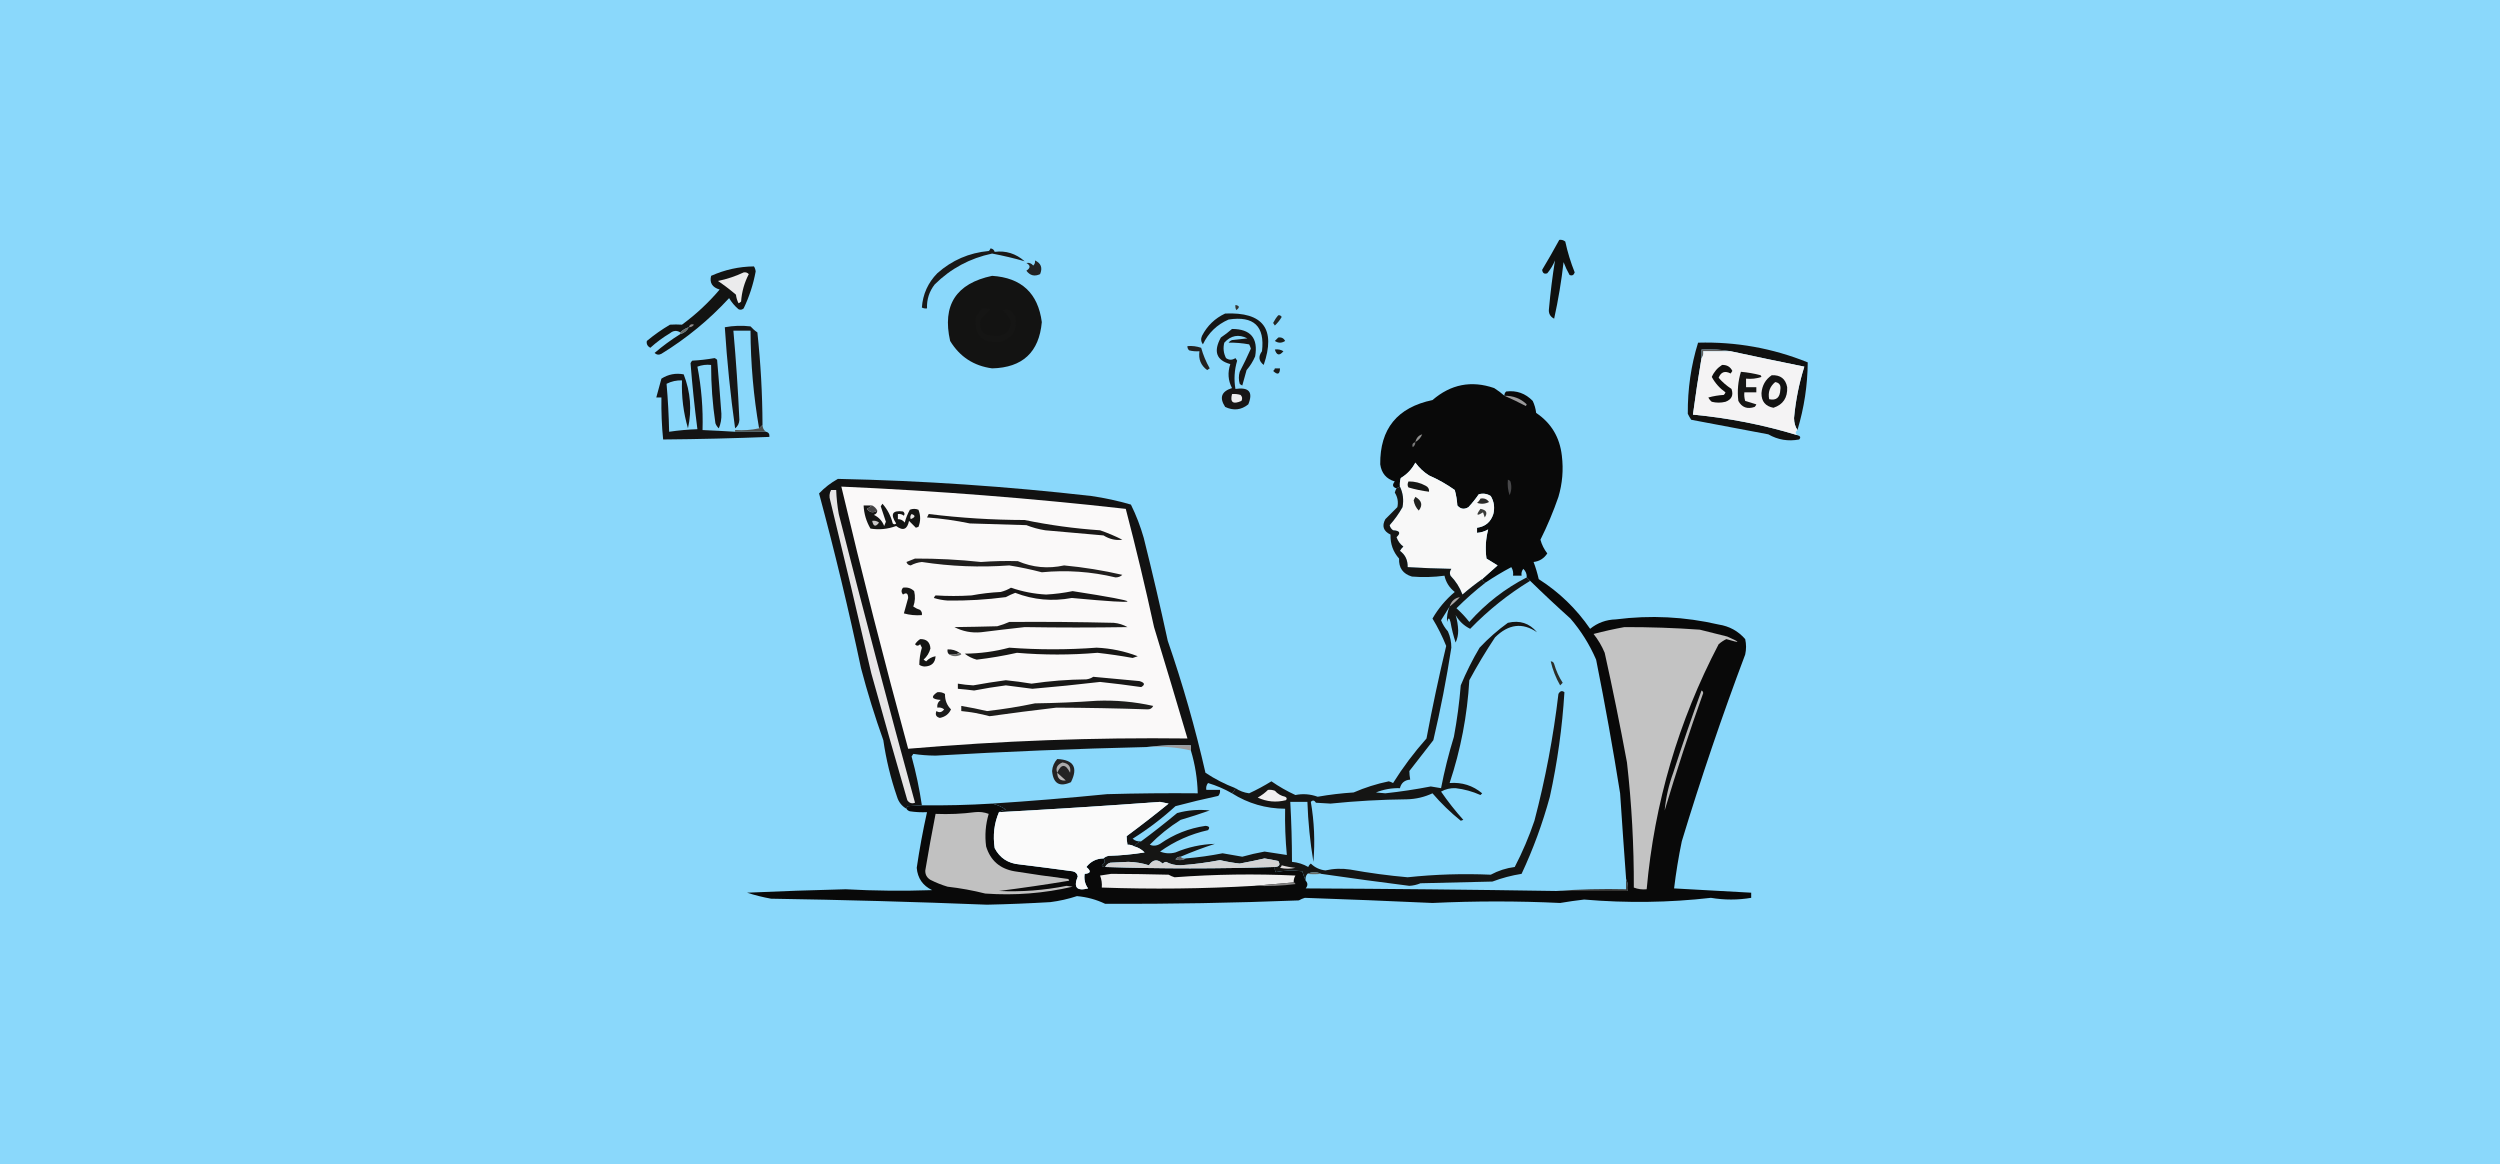 <svg xmlns:xlink="http://www.w3.org/1999/xlink" xmlns="http://www.w3.org/2000/svg" width="597" height="278" viewBox="0 0 597 278" fill="none">
<g clip-path="url(#clip0_6694_348)">
<path d="M0 0H597V278H0V0Z" fill="#8AD8FB"/>
<path fill-rule="evenodd" clip-rule="evenodd" d="M372.357 57.278C372.898 57.208 373.375 57.345 373.789 57.687C374.332 60.201 375.082 62.656 376.04 65.052C375.821 65.707 375.411 65.912 374.812 65.666C374.257 64.685 373.78 63.662 373.38 62.597C372.861 67.162 372.111 71.663 371.129 76.1C370.14 75.597 369.731 74.779 369.902 73.645C370.251 69.774 370.728 65.955 371.334 62.188C370.874 63.313 370.261 64.336 369.493 65.257C368.782 65.507 368.373 65.235 368.265 64.439C369.688 62.069 371.052 59.682 372.357 57.278Z" fill="#0F100F"/>
<path fill-rule="evenodd" clip-rule="evenodd" d="M236.509 59.324C237.021 59.355 237.362 59.628 237.532 60.142C240.203 59.804 242.59 60.554 244.693 62.393C242.164 61.666 239.572 61.053 236.918 60.551C231.617 61.667 227.048 64.122 223.211 67.916C221.9 69.597 221.287 71.507 221.37 73.645C220.939 73.706 220.53 73.638 220.142 73.44C220.369 70.259 221.597 67.531 223.825 65.257C227.33 62.14 231.422 60.367 236.1 59.938C236.328 59.781 236.464 59.576 236.509 59.324Z" fill="#191918"/>
<path fill-rule="evenodd" clip-rule="evenodd" d="M247.148 62.188C248.598 62.855 249.008 63.945 248.375 65.461C247.055 66.086 245.964 65.813 245.102 64.643C246.114 63.989 246.114 63.375 245.102 62.802C245.735 62.666 246.28 62.87 246.739 63.416C247.101 63.078 247.238 62.669 247.148 62.188Z" fill="#222222"/>
<path fill-rule="evenodd" clip-rule="evenodd" d="M236.919 65.871C243.921 66.327 247.876 70.01 248.785 76.918C248.137 84.112 244.182 87.795 236.919 87.966C232.528 87.375 229.186 85.192 226.894 81.419C224.962 72.878 228.303 67.695 236.919 65.871Z" fill="#131312"/>
<path fill-rule="evenodd" clip-rule="evenodd" d="M162.448 79.783C163.37 79.527 164.052 78.982 164.494 78.146C163.702 78.396 163.02 78.805 162.448 79.374C161.611 78.851 160.793 78.918 159.993 79.578C158.309 80.58 156.74 81.739 155.287 83.056C154.6 82.661 154.328 82.115 154.469 81.419C156.202 79.973 158.044 78.677 159.993 77.532C160.957 77.469 161.911 77.469 162.857 77.532C166.187 75.089 169.188 72.293 171.859 69.144C170.082 68.618 169.4 67.527 169.813 65.871C173.086 64.404 176.496 63.654 180.042 63.62C180.28 63.986 180.417 64.395 180.452 64.848C179.88 67.919 178.925 70.852 177.587 73.645C177.198 73.983 176.789 74.051 176.36 73.85C175.456 73.083 174.706 72.197 174.109 71.19C169.337 76.371 163.95 80.804 157.947 84.488C157.356 84.808 156.81 84.74 156.31 84.284C158.239 82.628 160.285 81.128 162.448 79.783Z" fill="#131312"/>
<path fill-rule="evenodd" clip-rule="evenodd" d="M177.587 65.052C178.068 64.962 178.477 65.099 178.815 65.461C177.751 67.496 177.137 69.679 176.974 72.008C176.804 72.195 176.6 72.332 176.36 72.417C176.033 71.772 175.829 71.09 175.746 70.371C174.362 69.189 172.93 68.098 171.45 67.098C173.617 66.648 175.663 65.966 177.587 65.052Z" fill="#EBEBEC"/>
<path fill-rule="evenodd" clip-rule="evenodd" d="M295.022 72.827C296.034 73.01 296.102 73.419 295.227 74.054C295.029 73.666 294.961 73.257 295.022 72.827Z" fill="#353532"/>
<path fill-rule="evenodd" clip-rule="evenodd" d="M234.463 73.645C235.159 73.58 235.841 73.648 236.509 73.85C235.759 74.6 235.009 75.35 234.259 76.1C233.607 78.759 234.63 80.123 237.328 80.192C239.688 80.437 241.052 79.414 241.419 77.123C241.097 75.865 240.415 74.842 239.374 74.054C240.818 73.652 241.841 74.198 242.442 75.691C243.048 78.644 241.889 80.623 238.964 81.624C234.511 82.081 232.533 80.103 233.031 75.691C233.512 74.997 233.99 74.315 234.463 73.645Z" fill="#151514"/>
<path fill-rule="evenodd" clip-rule="evenodd" d="M305.251 75.282C305.61 75.228 305.883 75.365 306.07 75.691C305.618 76.464 305.073 77.146 304.433 77.737C304.297 77.532 304.16 77.328 304.024 77.123C304.357 76.451 304.767 75.837 305.251 75.282Z" fill="#232724"/>
<path fill-rule="evenodd" clip-rule="evenodd" d="M292.567 74.872C301.648 74.473 304.717 78.565 301.773 87.148C300.572 86.222 300.435 85.13 301.364 83.874C302.077 77.905 299.417 75.381 293.385 76.305C290.601 77.52 288.555 79.498 287.247 82.238C286.785 81.594 286.716 80.911 287.043 80.192C288.302 77.773 290.143 76 292.567 74.872Z" fill="#161615"/>
<path fill-rule="evenodd" clip-rule="evenodd" d="M164.494 78.146C164.699 77.498 165.108 77.293 165.721 77.532C165.417 77.957 165.008 78.162 164.494 78.146Z" fill="#8E8A8B"/>
<path fill-rule="evenodd" clip-rule="evenodd" d="M182.088 101.469C181.815 101.742 181.543 102.015 181.27 102.288C179.946 94.629 179.264 86.855 179.224 78.964C177.86 78.964 176.496 78.964 175.132 78.964C175.767 86.056 176.244 93.148 176.564 100.242C176.524 101.123 176.183 101.804 175.542 102.288C174.426 94.298 173.608 86.251 173.086 78.146C175.121 77.769 177.167 77.701 179.224 77.942C179.709 78.495 180.255 78.973 180.861 79.374C181.65 86.718 182.059 94.084 182.088 101.469Z" fill="#171717"/>
<path fill-rule="evenodd" clip-rule="evenodd" d="M164.494 78.146C164.052 78.982 163.37 79.527 162.448 79.783C162.448 79.647 162.448 79.51 162.448 79.374C163.02 78.805 163.702 78.396 164.494 78.146Z" fill="#6A6966"/>
<path fill-rule="evenodd" clip-rule="evenodd" d="M305.251 80.601C306.007 80.487 306.553 80.76 306.888 81.42C306.07 81.965 305.251 81.965 304.433 81.42C304.737 81.141 305.01 80.868 305.251 80.601Z" fill="#1A1D1A"/>
<path fill-rule="evenodd" clip-rule="evenodd" d="M429.233 102.697C428.699 101.92 428.427 100.965 428.415 99.832C428.794 95.648 429.612 91.556 430.87 87.557C424.987 86.367 419.122 85.139 413.275 83.874C411.035 83.47 408.716 83.333 406.319 83.465C406.319 84.147 406.319 84.829 406.319 85.511C405.557 89.998 404.875 94.499 404.273 99.014C412.777 99.805 421.097 101.442 429.233 103.924C429.942 104.132 430.079 104.473 429.642 104.947C427.015 105.441 424.559 105.032 422.277 103.72C416.118 102.578 409.98 101.418 403.864 100.242C403.552 99.78 403.279 99.302 403.046 98.809C403.001 92.896 403.82 87.236 405.501 81.829C414.573 81.584 423.302 83.152 431.688 86.534C431.647 92.001 430.829 97.388 429.233 102.697Z" fill="#111110"/>
<path fill-rule="evenodd" clip-rule="evenodd" d="M413.275 83.875C411.093 83.875 408.91 83.875 406.728 83.875C406.838 84.529 406.701 85.075 406.319 85.511C406.319 84.829 406.319 84.148 406.319 83.466C408.716 83.334 411.035 83.47 413.275 83.875Z" fill="#61605F"/>
<path fill-rule="evenodd" clip-rule="evenodd" d="M304.433 83.465C305.165 83.349 305.847 83.485 306.479 83.874C305.539 85.016 304.857 84.879 304.433 83.465Z" fill="#181A18"/>
<path fill-rule="evenodd" clip-rule="evenodd" d="M413.275 83.874C419.122 85.139 424.986 86.367 430.87 87.557C429.612 91.556 428.793 95.648 428.415 99.832C428.426 100.966 428.699 101.921 429.233 102.697C428.687 103.106 428.687 103.515 429.233 103.924C421.097 101.442 412.777 99.805 404.273 99.014C404.874 94.499 405.557 89.998 406.319 85.511C406.701 85.074 406.838 84.529 406.728 83.874C408.91 83.874 411.093 83.874 413.275 83.874Z" fill="#F4F3F4"/>
<path fill-rule="evenodd" clip-rule="evenodd" d="M283.565 82.647C284.69 82.555 285.781 82.691 286.838 83.056C287.319 84.784 288.001 86.421 288.884 87.966C288.68 88.103 288.475 88.239 288.271 88.376C286.761 87.263 286.147 85.762 286.429 83.875C285.6 83.941 284.781 83.873 283.974 83.67C283.666 83.396 283.53 83.055 283.565 82.647Z" fill="#222120"/>
<path fill-rule="evenodd" clip-rule="evenodd" d="M411.229 87.148C412.38 87.108 413.199 87.585 413.684 88.58C413.548 88.784 413.411 88.989 413.275 89.194C411.921 88.474 410.965 88.815 410.411 90.217C411.287 91.227 412.31 92.113 413.479 92.876C414 94.376 413.522 95.399 412.047 95.945C410.956 96.218 409.865 96.218 408.774 95.945C408.423 95.663 408.151 95.322 407.956 94.922C409.161 94.586 410.389 94.382 411.638 94.308C411.825 94.139 411.962 93.934 412.047 93.695C410.664 92.72 409.572 91.493 408.774 90.012C409.307 88.798 410.125 87.844 411.229 87.148Z" fill="#0F0F0E"/>
<path fill-rule="evenodd" clip-rule="evenodd" d="M304.433 87.966C304.842 87.966 305.251 87.966 305.661 87.966C305.634 89.398 305.088 89.602 304.024 88.58C304.251 88.423 304.388 88.219 304.433 87.966Z" fill="#191B19"/>
<path fill-rule="evenodd" clip-rule="evenodd" d="M415.73 88.785C417.335 88.926 418.903 89.199 420.436 89.603C420.504 89.739 420.572 89.876 420.64 90.012C419.442 90.415 418.215 90.551 416.958 90.421C416.958 91.103 416.958 91.785 416.958 92.467C417.776 92.467 418.594 92.467 419.413 92.467C419.413 92.876 419.413 93.286 419.413 93.695C418.458 93.695 417.503 93.695 416.549 93.695C416.483 94.39 416.551 95.072 416.753 95.741C417.632 95.992 418.518 96.264 419.413 96.559C419.327 96.799 419.191 97.004 419.004 97.173C417.252 97.769 415.956 97.292 415.116 95.741C414.835 93.375 415.039 91.056 415.73 88.785Z" fill="#161615"/>
<path fill-rule="evenodd" clip-rule="evenodd" d="M359.263 94.513C359.228 94.106 359.365 93.765 359.672 93.49C362.154 93.181 364.269 93.931 366.015 95.741C366.442 96.647 366.714 97.602 366.833 98.605C370.431 101.018 372.477 104.429 372.971 108.835C373.376 112.17 373.103 115.443 372.152 118.655C370.934 122.18 369.502 125.59 367.856 128.884C368.175 130.068 368.721 131.159 369.493 132.158C368.708 133.355 367.617 134.038 366.219 134.204C366.714 135.511 367.123 136.874 367.447 138.296C372.339 141.414 376.431 145.37 379.722 150.162C381.491 148.728 383.537 147.978 385.86 147.911C394.122 146.854 402.306 147.263 410.411 149.139C412.964 149.532 415.078 150.692 416.753 152.617C417.026 153.844 417.026 155.072 416.753 156.299C411.217 170.997 406.171 185.864 401.613 200.9C400.837 204.64 400.224 208.391 399.772 212.152C405.911 212.494 412.049 212.835 418.185 213.175C418.185 213.585 418.185 213.994 418.185 214.403C414.986 214.941 411.781 214.941 408.569 214.403C398.547 215.548 388.454 215.684 378.29 214.812C376.354 215.037 374.445 215.31 372.562 215.63C362.486 215.147 352.325 215.147 342.078 215.63C331.912 215.163 321.75 214.754 311.594 214.403C311.093 214.551 310.615 214.756 310.162 215.017C294.753 215.618 279.341 215.891 263.924 215.835C261.81 214.817 259.56 214.204 257.173 213.994C255.118 214.671 253.004 215.149 250.831 215.426C245.788 215.726 240.741 215.93 235.691 216.04C218.512 215.358 201.326 214.881 184.134 214.608C182.19 214.258 180.28 213.781 178.406 213.175C186.245 212.819 194.088 212.546 201.934 212.357C208.819 212.735 215.707 212.803 222.597 212.562C220.357 211.492 219.129 209.719 218.915 207.242C219.573 202.772 220.391 198.339 221.37 193.944C219.999 194.011 218.635 193.943 217.278 193.739C216.903 193.626 216.631 193.421 216.459 193.126C216.505 192.873 216.641 192.669 216.869 192.512C218.039 192.43 219.131 192.362 220.142 192.307C225.741 192.377 231.334 192.241 236.918 191.898C238.067 192.149 239.159 192.627 240.192 193.33C239.554 193.416 239.009 193.621 238.555 193.944C237.405 196.624 237.064 199.489 237.532 202.537C238.758 204.894 240.736 206.19 243.465 206.424C247.697 206.939 251.926 207.485 256.15 208.061C256.837 208.203 257.247 208.612 257.377 209.288C256.303 211.895 257.121 212.85 259.833 212.152C259.09 211.137 258.818 209.978 259.014 208.674C260.479 208.566 260.615 208.02 259.423 207.038C260.451 205.706 261.815 205.024 263.515 204.992C264.011 205.586 263.875 206.132 263.106 206.629C263.293 206.955 263.566 207.091 263.924 207.038C277.421 207.477 290.924 207.477 304.433 207.038C304.372 207.468 304.44 207.877 304.638 208.265C306.605 207.857 308.72 207.789 310.98 208.061C311.229 208.858 311.502 209.608 311.798 210.311C312.331 210.877 312.331 211.491 311.798 212.152C331.715 212.247 351.628 212.452 371.539 212.766C377.267 212.766 382.996 212.766 388.724 212.766C388.848 211.719 388.711 210.764 388.315 209.902C387.812 203.096 387.335 196.277 386.883 189.443C385.183 178.765 383.274 168.126 381.154 157.527C379.607 153.936 377.561 150.662 375.017 147.707C371.73 144.761 368.525 141.76 365.401 138.705C365.128 138.432 364.855 138.159 364.583 137.886C364.63 137.075 364.357 136.393 363.764 135.84C363.384 136.327 363.248 136.872 363.355 137.477C362.673 137.477 361.991 137.477 361.309 137.477C361.426 136.746 361.289 136.063 360.9 135.431C358.775 136.561 356.729 137.788 354.762 139.114C354.353 138.978 354.08 138.705 353.944 138.296C355.163 137.214 356.391 136.122 357.626 135.022C356.742 134.499 355.856 133.954 354.967 133.385C354.648 130.99 354.785 128.672 355.376 126.429C354.555 126.908 353.668 127.18 352.716 127.248C352.716 126.838 352.716 126.429 352.716 126.02C354.693 125.75 355.989 124.658 356.604 122.747C356.984 121.215 356.779 119.783 355.99 118.45C355.092 117.888 354.137 117.752 353.125 118.041C352.385 119.123 351.567 120.146 350.67 121.11C349.66 121.727 348.774 121.59 348.011 120.701C347.937 119.452 347.733 118.224 347.397 117.018C345.484 115.652 343.438 114.492 341.259 113.54C339.972 112.731 338.881 111.708 337.986 110.471C337.178 112.029 336.019 113.257 334.508 114.154C334.306 114.823 334.238 115.505 334.303 116.2C334.03 116.336 333.758 116.473 333.485 116.609C332.538 116.331 332.402 115.786 333.076 114.972C331.066 114.38 329.907 113.016 329.598 110.88C329.518 102.403 333.678 97.288 342.078 95.536C346.46 91.754 351.371 90.799 356.808 92.672C357.709 93.24 358.527 93.854 359.263 94.513Z" fill="#090909"/>
<path fill-rule="evenodd" clip-rule="evenodd" d="M423.095 89.603C425.184 89.514 426.411 90.468 426.778 92.467C426.893 94.977 425.802 96.613 423.505 97.377C421.581 97.022 420.626 95.862 420.64 93.899C420.784 92.038 421.603 90.606 423.095 89.603Z" fill="#131313"/>
<path fill-rule="evenodd" clip-rule="evenodd" d="M423.914 91.24C424.916 91.393 425.325 92.007 425.141 93.081C425.058 94.947 424.171 95.697 422.481 95.332C422.147 93.682 422.624 92.318 423.914 91.24Z" fill="#F2F2F2"/>
<path fill-rule="evenodd" clip-rule="evenodd" d="M294.204 78.555C298.645 78.562 300.486 80.745 299.728 85.102C299.22 86.294 298.539 87.385 297.682 88.376C297.341 89.603 297 90.831 296.659 92.058C296.419 91.973 296.214 91.836 296.045 91.649C295.772 90.694 295.772 89.739 296.045 88.785C296.994 86.956 297.881 85.114 298.705 83.261C298.609 82.903 298.472 82.562 298.296 82.238C296.627 81.932 294.991 81.796 293.385 81.829C293.6 81.546 293.873 81.341 294.204 81.215C295.431 81.079 296.659 80.942 297.886 80.806C295.776 79.751 293.935 80.093 292.362 81.829C292.039 83.111 292.175 84.338 292.772 85.511C293.507 86.03 294.257 86.03 295.022 85.511C295.158 85.716 295.295 85.92 295.431 86.125C294.768 88.368 294.631 90.619 295.022 92.876C298.276 92.402 299.299 93.629 298.091 96.559C296.398 97.921 294.557 98.126 292.567 97.173C291.128 94.963 291.673 93.463 294.204 92.672C293.259 90.867 293.123 88.957 293.795 86.943C290.462 86.04 289.711 83.926 291.544 80.601C292.496 79.96 293.382 79.279 294.204 78.555Z" fill="#171616"/>
<path fill-rule="evenodd" clip-rule="evenodd" d="M294.204 94.104C294.899 94.039 295.581 94.107 296.25 94.309C296.666 94.738 296.734 95.216 296.454 95.741C294.443 96.632 293.693 96.087 294.204 94.104Z" fill="#EEEEF0"/>
<path fill-rule="evenodd" clip-rule="evenodd" d="M359.263 94.513C361.353 94.481 363.126 95.163 364.583 96.559C364.514 96.695 364.446 96.832 364.378 96.968C362.644 96.054 360.939 95.236 359.263 94.513Z" fill="#9A999A"/>
<path fill-rule="evenodd" clip-rule="evenodd" d="M175.542 103.106C177.997 103.106 180.452 103.106 182.907 103.106C183.54 103.237 183.813 103.646 183.725 104.333C175.262 104.669 166.806 104.874 158.356 104.947C158.031 101.693 157.895 98.351 157.947 94.922C157.538 94.922 157.128 94.922 156.719 94.922C157.093 93.499 157.502 91.999 157.947 90.421C159.591 89.378 161.364 89.037 163.266 89.398C164.902 93.626 165.243 97.923 164.289 102.288C163.2 98.559 162.723 94.74 162.857 90.831C161.559 90.79 160.331 91.063 159.174 91.649C159.505 95.449 159.709 99.267 159.788 103.106C162.005 102.775 164.255 102.57 166.54 102.492C165.855 97.194 165.31 91.943 164.903 86.739C164.988 86.499 165.125 86.294 165.312 86.125C167.107 86.032 168.88 85.828 170.631 85.511C170.871 85.597 171.076 85.733 171.245 85.92C171.62 90.214 171.961 94.511 172.268 98.81C172.316 100.048 172.112 101.208 171.654 102.288C171.28 101.949 171.007 101.54 170.836 101.06C170.149 96.447 169.808 91.809 169.813 87.148C168.689 87.02 167.598 87.156 166.54 87.557C167.506 92.549 167.915 97.596 167.767 102.697C170.36 102.806 172.952 102.942 175.542 103.106Z" fill="#151414"/>
<path fill-rule="evenodd" clip-rule="evenodd" d="M182.088 101.469C182.099 102.164 182.372 102.71 182.907 103.106C180.452 103.106 177.997 103.106 175.542 103.106C175.542 102.97 175.542 102.833 175.542 102.697C177.531 102.827 179.441 102.691 181.27 102.288C181.543 102.015 181.815 101.742 182.088 101.469Z" fill="#4D4F4C"/>
<path fill-rule="evenodd" clip-rule="evenodd" d="M337.986 105.561C338.225 104.562 338.77 103.948 339.623 103.72C339.284 104.535 338.738 105.149 337.986 105.561Z" fill="#919190"/>
<path fill-rule="evenodd" clip-rule="evenodd" d="M337.986 105.561C338.002 106.075 337.797 106.484 337.372 106.789C337.133 106.176 337.337 105.766 337.986 105.561Z" fill="#797979"/>
<path fill-rule="evenodd" clip-rule="evenodd" d="M353.944 138.295C352.324 139.435 350.756 140.663 349.238 141.978C348.595 140.284 347.64 138.783 346.374 137.477C346.131 136.905 346.199 136.359 346.579 135.84C343.083 135.775 339.605 135.639 336.145 135.431C336.193 133.769 335.579 132.473 334.303 131.544C334.517 131.155 334.79 130.814 335.122 130.521C334.346 129.948 333.8 129.198 333.485 128.271C334.564 127.272 334.291 126.726 332.667 126.634C332.227 126.331 331.954 125.922 331.848 125.406C333.024 124.092 334.047 122.66 334.917 121.11C335.248 119.393 335.043 117.757 334.303 116.2C334.238 115.505 334.306 114.822 334.508 114.154C336.019 113.257 337.178 112.029 337.986 110.471C338.881 111.708 339.972 112.731 341.259 113.54C343.438 114.492 345.484 115.651 347.397 117.018C347.733 118.224 347.937 119.451 348.011 120.701C348.774 121.59 349.66 121.726 350.67 121.11C351.567 120.146 352.385 119.123 353.125 118.041C354.137 117.752 355.092 117.888 355.99 118.45C356.779 119.782 356.984 121.215 356.604 122.747C355.989 124.658 354.693 125.75 352.716 126.02C352.716 126.429 352.716 126.838 352.716 127.248C353.668 127.18 354.555 126.908 355.376 126.429C354.785 128.672 354.648 130.99 354.967 133.385C355.856 133.954 356.742 134.499 357.626 135.022C356.391 136.122 355.163 137.214 353.944 138.295Z" fill="#F8F8F8"/>
<path fill-rule="evenodd" clip-rule="evenodd" d="M336.349 114.972C337.801 114.947 339.165 115.288 340.441 115.995C341.044 116.285 341.316 116.763 341.259 117.427C339.601 117.217 337.964 116.876 336.349 116.404C336.074 116.001 336.074 115.523 336.349 114.972Z" fill="#161715"/>
<path fill-rule="evenodd" clip-rule="evenodd" d="M360.082 114.563C360.334 114.608 360.539 114.745 360.695 114.972C361.03 116.088 360.962 117.179 360.491 118.246C360.088 117.048 359.952 115.82 360.082 114.563Z" fill="#48484A"/>
<path fill-rule="evenodd" clip-rule="evenodd" d="M337.986 118.655C339.537 119.54 339.81 120.632 338.804 121.928C338.154 121.268 337.745 120.45 337.577 119.473C337.725 119.194 337.861 118.921 337.986 118.655Z" fill="#212220"/>
<path fill-rule="evenodd" clip-rule="evenodd" d="M353.535 119.064C354.421 118.907 355.103 119.18 355.581 119.882C354.654 120.352 353.699 120.42 352.716 120.087C353.077 119.797 353.349 119.456 353.535 119.064Z" fill="#2A2A29"/>
<path fill-rule="evenodd" clip-rule="evenodd" d="M295.022 188.215C294.845 188.71 294.572 189.12 294.204 189.443C292.41 188.411 290.501 187.593 288.475 186.988C288.095 187.474 287.959 188.02 288.066 188.625C289.157 188.625 290.248 188.625 291.339 188.625C291.409 189.165 291.273 189.643 290.93 190.057C287.507 190.788 284.097 191.607 280.701 192.512C277.523 195.417 274.113 198.009 270.471 200.286C271.046 200.805 271.728 201.01 272.517 200.9C271.814 201.113 271.268 201.523 270.88 202.127C270.386 201.827 269.841 201.691 269.244 201.718C269.115 201.012 269.047 200.33 269.039 199.672C272.439 197.159 275.781 194.567 279.064 191.898C278.382 191.762 277.7 191.625 277.018 191.489C264.21 192.43 251.389 193.248 238.555 193.944C239.009 193.621 239.554 193.416 240.192 193.33C239.159 192.627 238.067 192.149 236.918 191.898C246.067 191.303 255.206 190.553 264.333 189.647C271.561 189.443 278.79 189.375 286.02 189.443C285.933 185.958 285.387 182.549 284.383 179.213C284.383 178.804 284.383 178.395 284.383 177.986C280.762 177.852 277.216 177.989 273.745 178.395C256.956 178.788 240.179 179.47 223.416 180.441C221.622 180.429 219.848 180.293 218.096 180.032C217.96 180.236 217.823 180.441 217.687 180.646C218.744 184.502 219.563 188.389 220.142 192.307C219.131 192.362 218.039 192.43 216.869 192.512C216.641 192.668 216.505 192.873 216.459 193.125C215.342 192.483 214.592 191.528 214.209 190.261C212.691 185.849 211.6 181.348 210.936 176.758C208.914 171.102 207.141 165.374 205.616 159.573C202.653 145.537 199.311 131.625 195.591 117.836C196.916 116.442 198.417 115.283 200.092 114.358C220.338 114.786 240.524 116.15 260.651 118.45C263.84 118.913 266.977 119.595 270.062 120.496C271.32 123.039 272.343 125.698 273.131 128.475C275.169 136.629 277.079 144.813 278.859 153.026C282.431 163.357 285.432 173.859 287.861 184.533C290.099 186.027 292.486 187.254 295.022 188.215Z" fill="#121212"/>
<path fill-rule="evenodd" clip-rule="evenodd" d="M198.456 117.018C198.865 117.018 199.274 117.018 199.683 117.018C199.753 118.94 199.958 120.849 200.297 122.747C206.194 145.988 212.263 168.97 218.505 191.693C217.741 191.984 217.128 191.78 216.664 191.08C213.753 181.044 210.889 170.951 208.071 160.8C204.885 147.012 201.612 133.237 198.251 119.473C197.974 118.615 198.042 117.796 198.456 117.018Z" fill="#E7E6E7"/>
<path fill-rule="evenodd" clip-rule="evenodd" d="M200.911 116.2C223.622 117.206 246.264 118.979 268.834 121.519C271.272 130.863 273.523 140.274 275.586 149.752C278.292 158.62 280.952 167.485 283.565 176.349C261.279 176.078 239.047 176.897 216.869 178.804C211.2 158.047 205.881 137.178 200.911 116.2Z" fill="#FAF9F9"/>
<path fill-rule="evenodd" clip-rule="evenodd" d="M208.276 120.701C207.908 120.97 207.499 121.242 207.048 121.519C207.717 122.435 208.535 122.571 209.503 121.928C209.472 122.44 209.199 122.781 208.685 122.951C209.86 123.512 210.678 124.398 211.14 125.611C211.276 125.27 211.413 124.929 211.549 124.588C211.143 123.365 210.734 122.138 210.322 120.905C210.458 120.701 210.595 120.496 210.731 120.292C211.916 121.637 212.734 123.206 213.186 124.997C213.459 125.27 213.731 125.27 214.004 124.997C212.54 122.767 213.086 121.812 215.641 122.133C216.03 122.427 216.098 122.767 215.846 123.156C215.432 122.813 214.955 122.677 214.414 122.747C214.414 123.156 214.414 123.565 214.414 123.974C215.086 123.966 215.631 124.239 216.05 124.792C216.333 123.71 216.743 122.687 217.278 121.724C217.96 121.451 218.642 121.451 219.324 121.724C219.869 123.087 219.869 124.452 219.324 125.815C219.119 125.884 218.915 125.952 218.71 126.02C218.167 125.488 217.622 124.943 217.073 124.383C216.669 126.443 215.646 126.852 214.004 125.611C211.985 126.358 209.939 126.563 207.867 126.225C206.866 124.519 206.321 122.678 206.23 120.701C206.912 120.701 207.594 120.701 208.276 120.701Z" fill="#141514"/>
<path fill-rule="evenodd" clip-rule="evenodd" d="M208.276 120.701C208.821 120.974 209.23 121.383 209.503 121.928C208.535 122.571 207.717 122.435 207.048 121.519C207.499 121.242 207.908 120.97 208.276 120.701Z" fill="#454546"/>
<path fill-rule="evenodd" clip-rule="evenodd" d="M353.535 121.519C354.969 121.771 355.31 122.453 354.558 123.565C354.421 123.156 354.285 122.747 354.148 122.337C352.611 123.322 352.406 123.049 353.535 121.519Z" fill="#3C3D3B"/>
<path fill-rule="evenodd" clip-rule="evenodd" d="M217.687 122.747C218.683 123.096 218.615 123.505 217.482 123.974C217.29 123.533 217.358 123.124 217.687 122.747Z" fill="#E9E7E8"/>
<path fill-rule="evenodd" clip-rule="evenodd" d="M208.276 124.383C208.881 124.276 209.426 124.412 209.913 124.792C209.109 125.895 208.564 125.758 208.276 124.383Z" fill="#C8C6C7"/>
<path fill-rule="evenodd" clip-rule="evenodd" d="M221.779 122.747C229.37 123.685 237.008 124.162 244.693 124.179C250.629 125.401 256.63 126.22 262.697 126.634C264.534 127.268 266.307 128.018 268.016 128.884C266.47 129.105 264.969 128.764 263.515 127.861C258.878 127.452 254.24 127.043 249.603 126.634C248.058 126.392 246.558 125.982 245.102 125.406C240.601 125.27 236.1 125.133 231.599 124.997C228.223 124.295 224.813 123.817 221.37 123.565C221.518 123.285 221.654 123.013 221.779 122.747Z" fill="#191817"/>
<path fill-rule="evenodd" clip-rule="evenodd" d="M218.505 133.385C223.773 133.366 229.024 133.639 234.259 134.204C237.194 133.986 240.126 133.918 243.056 133.999C246.601 135.523 250.283 135.864 254.104 135.022C258.826 135.468 263.463 136.218 268.016 137.272C267.566 137.691 267.021 137.896 266.379 137.886C260.574 136.495 254.709 136.086 248.785 136.659C246.221 135.991 243.629 135.445 241.01 135.022C234.028 135.535 227.072 135.262 220.142 134.204C219.202 134.299 218.315 134.571 217.482 135.022C216.959 134.976 216.618 134.703 216.459 134.204C217.192 133.929 217.874 133.657 218.505 133.385Z" fill="#201F1E"/>
<path fill-rule="evenodd" clip-rule="evenodd" d="M215.641 140.341C216.682 140.179 217.569 140.452 218.301 141.16C218.604 142.412 218.536 143.64 218.096 144.842C218.602 145.193 219.147 145.465 219.733 145.661C220.095 145.998 220.232 146.407 220.142 146.888C218.666 147.006 217.234 146.87 215.846 146.479C216.15 145.299 216.492 144.072 216.869 142.796C216.853 141.697 216.444 141.424 215.641 141.978C215.18 141.443 215.18 140.897 215.641 140.341Z" fill="#161615"/>
<path fill-rule="evenodd" clip-rule="evenodd" d="M241.419 140.341C244.125 141.278 246.921 141.823 249.808 141.978C251.941 141.861 254.055 141.588 256.15 141.16C273.669 143.89 273.601 144.436 255.945 142.796C251.311 143.664 246.81 143.255 242.442 141.569C241.668 141.854 240.918 142.195 240.192 142.592C235.567 143.204 230.93 143.477 226.28 143.41C225.164 143.336 224.073 143.131 223.006 142.796C223.092 142.557 223.229 142.352 223.416 142.183C226.268 142.369 229.132 142.369 232.008 142.183C234.307 141.752 236.625 141.48 238.964 141.364C239.874 141.133 240.692 140.791 241.419 140.341Z" fill="#171616"/>
<path fill-rule="evenodd" clip-rule="evenodd" d="M241.01 148.525C249.331 148.457 257.651 148.525 265.97 148.73C267.141 148.84 268.232 149.181 269.244 149.753C261.078 149.884 252.894 149.884 244.693 149.753C241.194 150.14 237.716 150.549 234.259 150.98C232.001 151.185 229.887 150.776 227.917 149.753C231.304 149.712 234.714 149.644 238.146 149.548C239.171 149.262 240.125 148.922 241.01 148.525Z" fill="#1C1C1A"/>
<path fill-rule="evenodd" clip-rule="evenodd" d="M387.906 149.752C393.914 149.737 399.916 149.941 405.91 150.366C408.09 150.911 410.272 151.457 412.457 152.003C415.755 153.448 415.687 153.653 412.252 152.617C411.587 152.939 410.973 153.349 410.411 153.844C400.805 172.217 395.077 191.721 393.225 212.357C392.153 212.466 391.131 212.33 390.156 211.948C390.191 201.944 389.645 191.988 388.52 182.077C386.904 173.32 385.132 164.591 383.2 155.89C382.525 154.268 381.639 152.768 380.541 151.389C383.028 150.736 385.483 150.19 387.906 149.752Z" fill="#C3C3C3"/>
<path fill-rule="evenodd" clip-rule="evenodd" d="M334.303 116.2C335.043 117.757 335.248 119.393 334.917 121.11C334.047 122.66 333.024 124.092 331.848 125.406C331.954 125.922 332.227 126.331 332.667 126.634C334.291 126.726 334.564 127.272 333.485 128.271C333.8 129.198 334.346 129.948 335.122 130.521C334.79 130.814 334.517 131.155 334.303 131.544C335.579 132.473 336.193 133.769 336.145 135.431C339.605 135.639 343.083 135.775 346.579 135.84C346.199 136.359 346.131 136.905 346.374 137.477C347.64 138.783 348.595 140.284 349.238 141.978C350.756 140.663 352.324 139.435 353.944 138.295C354.08 138.705 354.353 138.978 354.762 139.114C352.33 140.998 350.012 143.044 347.806 145.251C348.92 146.247 349.943 147.339 350.875 148.525C354.816 144.099 359.386 140.552 364.583 137.886C364.855 138.159 365.128 138.432 365.401 138.705C360.161 141.895 355.387 145.714 351.08 150.162C349.602 149.435 348.442 148.343 347.602 146.888C347.965 148.04 348.17 149.268 348.215 150.571C348.224 151.579 348.02 152.534 347.602 153.435C347.081 151.856 346.671 150.22 346.374 148.525C346.101 147.434 345.829 147.434 345.556 148.525C345.453 147.259 345.658 146.031 346.169 144.842C345.491 145.906 344.809 146.997 344.124 148.116C344.508 149.086 345.053 149.973 345.76 150.775C346.313 152.012 346.586 153.307 346.579 154.663C345.435 162.085 344.003 169.45 342.282 176.758C340.373 179.213 338.463 181.668 336.554 184.124C336.561 184.781 336.629 185.463 336.758 186.169C335.426 186.277 334.607 186.959 334.303 188.215C332.318 188.162 330.409 188.503 328.575 189.238C329.325 189.307 330.075 189.375 330.825 189.443C334.5 189.043 338.114 188.497 341.668 187.806C342.492 187.945 343.31 188.082 344.124 188.215C344.928 184.076 345.951 179.985 347.192 175.94C347.951 171.875 348.496 167.783 348.829 163.665C350.114 160.55 351.614 157.549 353.33 154.663C355.41 152.45 357.661 150.473 360.082 148.729C362.901 148.056 365.22 148.806 367.038 150.98C363.573 148.605 360.232 149.014 357.013 152.208C354.817 155.51 352.772 158.92 350.875 162.437C350.386 170.843 348.818 179.026 346.169 186.988C349.117 186.761 351.708 187.579 353.944 189.443C353.808 189.579 353.671 189.716 353.535 189.852C351.629 188.999 349.651 188.453 347.602 188.215C346.353 188.16 345.193 188.433 344.124 189.034C345.749 191.396 347.522 193.646 349.443 195.785C349.238 195.853 349.034 195.921 348.829 195.99C346.375 194.013 344.125 191.831 342.078 189.443C340.139 190.351 338.093 190.828 335.94 190.875C329.851 190.939 323.781 191.28 317.731 191.898C316.572 191.83 315.413 191.762 314.253 191.693C313.875 191.084 313.466 191.016 313.026 191.489C313.843 196.223 314.048 200.996 313.64 205.81C312.851 201.07 312.374 196.296 312.208 191.489C310.844 191.489 309.48 191.489 308.116 191.489C308.383 196.258 308.519 201.032 308.525 205.81C309.916 205.936 311.212 206.345 312.412 207.038C312.538 206.707 312.743 206.434 313.026 206.219C313.982 207.16 315.141 207.706 316.504 207.856C318.465 207.412 320.442 207.343 322.437 207.651C326.978 208.474 331.547 209.088 336.145 209.493C342.741 208.791 349.355 208.586 355.99 208.879C357.79 207.91 359.699 207.296 361.718 207.038C363.559 203.5 365.128 199.818 366.424 195.99C369.037 186.038 370.947 175.944 372.152 165.71C372.547 164.99 373.025 164.854 373.584 165.301C373.071 173.701 371.912 182.02 370.106 190.261C368.367 196.643 366.117 202.781 363.355 208.674C360.971 209.048 358.653 209.662 356.399 210.516C350.67 210.652 344.942 210.789 339.213 210.925C338.362 211.28 337.476 211.485 336.554 211.539C329.511 210.649 322.487 209.694 315.481 208.674C314.433 208.156 313.342 208.156 312.208 208.674C311.825 209.111 311.689 209.657 311.798 210.311C311.502 209.608 311.229 208.858 310.98 208.061C308.72 207.789 306.605 207.857 304.638 208.265C304.44 207.877 304.372 207.468 304.433 207.038C305.527 206.962 305.8 206.485 305.251 205.605C304.165 205.375 303.074 205.17 301.978 204.992C300.005 205.445 298.027 205.855 296.045 206.219C294.46 206.045 292.891 205.772 291.339 205.401C288.228 205.998 285.091 206.407 281.928 206.628C280.692 206.662 279.532 206.389 278.45 205.81C278.134 205.869 277.861 206.006 277.632 206.219C276.403 205.093 275.312 205.229 274.358 206.628C272.781 206.126 271.145 205.853 269.448 205.81C268.016 205.878 266.584 205.946 265.152 206.015C264.562 206.169 264.153 206.51 263.924 207.038C263.566 207.091 263.293 206.955 263.106 206.628C263.875 206.132 264.011 205.586 263.515 204.992C263.827 204.677 264.237 204.473 264.743 204.378C267.628 204.292 270.492 204.019 273.335 203.56C272.617 202.844 271.798 202.366 270.88 202.127C271.268 201.523 271.814 201.113 272.517 200.9C275.422 198.75 278.287 196.499 281.11 194.148C283.69 193.457 286.281 193.252 288.884 193.535C286.591 194.347 284.273 195.097 281.928 195.785C279.249 197.468 276.793 199.446 274.563 201.718C275.367 202.075 276.186 202.007 277.018 201.514C280.313 199.216 283.927 197.784 287.861 197.217C288.778 197.291 288.983 197.632 288.475 198.24C284.288 199.175 280.469 200.88 277.018 203.355C278.224 203.828 279.451 203.896 280.701 203.56C283.729 202.291 286.866 201.609 290.112 201.514C287.342 202.411 284.614 203.434 281.928 204.583C281.414 204.567 281.005 204.771 280.701 205.196C281.606 205.519 282.424 205.451 283.156 204.992C286.106 204.749 289.038 204.34 291.953 203.764C293.518 204.059 295.086 204.332 296.659 204.583C298.414 204.088 300.187 203.679 301.978 203.355C303.755 203.629 305.528 203.902 307.297 204.173C306.951 200.502 306.815 196.82 306.888 193.125C302.278 193.099 298.05 191.872 294.204 189.443C294.572 189.12 294.845 188.71 295.022 188.215C295.991 188.87 297.082 189.279 298.295 189.443C300.119 188.599 301.892 187.645 303.615 186.579C305.419 187.834 307.328 188.924 309.343 189.852C311.131 189.489 312.904 189.625 314.663 190.261C317.499 189.761 320.364 189.42 323.255 189.238C325.939 188.072 328.735 187.185 331.644 186.579C332.001 186.675 332.342 186.811 332.667 186.988C335.026 183.226 337.686 179.68 340.646 176.349C342.03 168.951 343.598 161.586 345.351 154.253C344.444 151.982 343.353 149.799 342.078 147.707C343.466 145.293 345.239 143.179 347.397 141.364C346.102 140.337 345.284 139.042 344.942 137.477C342.358 137.828 339.766 137.896 337.167 137.682C335.021 137.038 333.998 135.605 334.099 133.385C332.671 131.784 331.99 129.874 332.053 127.657C330.344 126.836 329.935 125.609 330.825 123.974C331.78 123.02 332.735 122.064 333.689 121.11C333.961 119.876 333.757 118.717 333.076 117.632C333.175 117.263 333.312 116.922 333.485 116.609C333.758 116.473 334.03 116.336 334.303 116.2Z" fill="#151514"/>
<path fill-rule="evenodd" clip-rule="evenodd" d="M346.169 144.842C346.568 143.554 347.386 142.804 348.625 142.592C347.859 143.427 347.041 144.177 346.169 144.842Z" fill="#A9A5A5"/>
<path fill-rule="evenodd" clip-rule="evenodd" d="M229.144 155.89C228.422 156.283 227.603 156.42 226.689 156.299C226.319 156.009 226.183 155.6 226.28 155.072C227.347 155.031 228.302 155.304 229.144 155.89Z" fill="#1B1B1B"/>
<path fill-rule="evenodd" clip-rule="evenodd" d="M241.01 154.663C247.967 155.181 254.923 155.181 261.878 154.663C265.294 154.821 268.567 155.503 271.699 156.708C271.29 156.845 270.88 156.981 270.471 157.118C267.689 156.613 264.893 156.204 262.083 155.89C255.672 156.436 249.262 156.436 242.852 155.89C239.668 156.601 236.463 157.147 233.236 157.527C232.177 157.243 231.222 156.766 230.372 156.095C234.035 156.061 237.582 155.583 241.01 154.663Z" fill="#171715"/>
<path fill-rule="evenodd" clip-rule="evenodd" d="M229.144 155.89C229.366 155.915 229.502 156.051 229.553 156.299C228.541 156.83 227.586 156.83 226.689 156.299C227.603 156.42 228.422 156.283 229.144 155.89Z" fill="#686967"/>
<path fill-rule="evenodd" clip-rule="evenodd" d="M219.733 152.617C221.268 152.583 222.086 153.333 222.188 154.867C221.911 155.9 221.365 156.787 220.551 157.527C220.756 157.663 220.96 157.8 221.165 157.936C221.771 157.277 222.521 156.867 223.416 156.709C223.321 158.303 222.434 159.121 220.756 159.164C220.303 159.129 219.894 158.992 219.528 158.754C219.541 157.387 219.746 156.024 220.142 154.663C220.006 154.39 219.869 154.117 219.733 153.844C219.279 154.29 218.87 154.29 218.505 153.844C218.849 153.339 219.258 152.93 219.733 152.617Z" fill="#141413"/>
<path fill-rule="evenodd" clip-rule="evenodd" d="M370.311 157.936C370.719 157.924 370.992 158.128 371.129 158.55C371.597 160.167 372.279 161.667 373.175 163.051C372.971 163.255 372.766 163.46 372.562 163.665C371.532 161.872 370.782 159.963 370.311 157.936Z" fill="#2A2D28"/>
<path fill-rule="evenodd" clip-rule="evenodd" d="M261.06 161.619C264.738 161.978 268.42 162.319 272.108 162.642C273.373 163.024 273.509 163.501 272.517 164.074C269.253 163.605 265.98 163.196 262.697 162.846C257.324 163.475 251.937 164.02 246.534 164.483C244.423 164.188 242.309 163.915 240.192 163.665C237.655 163.995 235.131 164.404 232.622 164.892C231.326 164.728 230.03 164.592 228.735 164.483C228.735 164.074 228.735 163.665 228.735 163.255C229.949 163.459 231.176 163.595 232.417 163.665C234.994 163.191 237.586 162.782 240.192 162.437C242.247 162.644 244.293 162.917 246.33 163.255C250.663 162.613 255.028 162.272 259.423 162.232C260.061 162.146 260.606 161.942 261.06 161.619Z" fill="#181817"/>
<path fill-rule="evenodd" clip-rule="evenodd" d="M223.825 165.301C224.497 165.213 225.111 165.35 225.666 165.71C225.631 167.179 226.108 168.407 227.098 169.393C226.603 170.503 225.717 171.184 224.439 171.439C223.543 171.21 223.271 170.664 223.62 169.802C224.308 170.253 224.921 170.117 225.462 169.393C224.975 169.013 224.43 168.876 223.825 168.984C223.742 168.21 224.014 167.597 224.643 167.142C222.478 166.994 222.205 166.38 223.825 165.301Z" fill="#1B1B1B"/>
<path fill-rule="evenodd" clip-rule="evenodd" d="M261.878 167.347C266.44 167.168 270.941 167.577 275.381 168.574C275.107 169.166 274.629 169.439 273.949 169.393C266.722 169.147 259.493 169.011 252.263 168.984C246.937 169.606 241.617 170.288 236.305 171.03C234.083 170.428 231.833 170.019 229.553 169.802C229.553 169.393 229.553 168.984 229.553 168.574C231.62 168.921 233.665 169.33 235.691 169.802C239.54 169.373 243.36 168.759 247.148 167.961C252.129 167.892 257.039 167.687 261.878 167.347Z" fill="#1E1E1C"/>
<path fill-rule="evenodd" clip-rule="evenodd" d="M406.319 164.892C406.563 164.988 406.699 165.193 406.728 165.506C403.417 174.759 400.348 184.102 397.521 193.535C397.809 190.472 398.491 187.471 399.567 184.533C401.7 177.93 403.95 171.383 406.319 164.892Z" fill="#BABABA"/>
<path fill-rule="evenodd" clip-rule="evenodd" d="M273.745 178.395C277.216 177.989 280.762 177.853 284.383 177.986C284.383 178.395 284.383 178.804 284.383 179.214C280.947 178.426 277.4 178.153 273.745 178.395Z" fill="#9E9C9D"/>
<path fill-rule="evenodd" clip-rule="evenodd" d="M252.467 181.259C256.4 181.438 257.49 183.279 255.741 186.783C253.021 188.014 251.521 187.127 251.24 184.124C251.32 183.011 251.729 182.057 252.467 181.259Z" fill="#242323"/>
<path fill-rule="evenodd" clip-rule="evenodd" d="M252.467 184.533C252.033 183.427 252.443 182.609 253.695 182.078C255.191 182.274 255.804 183.092 255.536 184.533C254.45 182.368 253.427 182.368 252.467 184.533Z" fill="#ABAAAA"/>
<path fill-rule="evenodd" clip-rule="evenodd" d="M252.467 184.533C253.12 185.14 253.801 185.753 254.513 186.374C253.172 186.518 252.49 185.905 252.467 184.533Z" fill="#B9B7B7"/>
<path fill-rule="evenodd" clip-rule="evenodd" d="M302.796 188.624C303.358 188.56 303.904 188.629 304.433 188.829C305.088 189.572 305.906 190.049 306.888 190.261C307.306 190.467 307.374 190.739 307.093 191.08C304.768 191.672 302.518 191.468 300.341 190.466C301.261 189.943 302.079 189.329 302.796 188.624Z" fill="#F1EFF0"/>
<path fill-rule="evenodd" clip-rule="evenodd" d="M270.881 202.127C271.798 202.366 272.617 202.844 273.336 203.56C270.492 204.019 267.628 204.292 264.743 204.378C264.237 204.473 263.828 204.677 263.515 204.992C261.815 205.024 260.451 205.706 259.424 207.038C260.615 208.02 260.479 208.565 259.014 208.674C258.818 209.978 259.09 211.137 259.833 212.152C257.121 212.85 256.303 211.895 257.378 209.288C257.247 208.612 256.838 208.203 256.15 208.061C251.926 207.485 247.697 206.939 243.466 206.424C240.736 206.19 238.758 204.894 237.532 202.537C237.064 199.489 237.405 196.624 238.555 193.944C251.389 193.248 264.21 192.43 277.018 191.489C277.7 191.625 278.382 191.762 279.064 191.898C275.781 194.567 272.44 197.159 269.039 199.672C269.047 200.33 269.115 201.012 269.244 201.718C269.841 201.691 270.386 201.827 270.881 202.127Z" fill="#FAFAFA"/>
<path fill-rule="evenodd" clip-rule="evenodd" d="M232.827 193.944C233.951 193.816 235.042 193.952 236.1 194.353C235.343 196.896 235.139 199.487 235.486 202.128C236.51 205.474 238.761 207.452 242.238 208.061C246.543 208.754 250.84 209.368 255.127 209.902C255.195 210.038 255.263 210.175 255.332 210.311C249.761 211.234 244.169 212.053 238.555 212.766C243.973 213.012 249.36 212.603 254.718 211.539C255.195 211.607 255.672 211.675 256.15 211.743C249.312 213.335 242.356 213.881 235.282 213.38C232.329 212.635 229.329 212.089 226.28 211.743C224.868 211.322 223.504 210.776 222.188 210.107C221.331 209.593 220.922 208.843 220.96 207.856C221.715 203.341 222.533 198.84 223.416 194.353C226.628 194.486 229.765 194.35 232.827 193.944Z" fill="#C1C1C1"/>
<path fill-rule="evenodd" clip-rule="evenodd" d="M281.928 204.582C282.218 204.952 282.628 205.089 283.156 204.992C282.424 205.451 281.606 205.519 280.701 205.196C281.005 204.771 281.414 204.566 281.928 204.582Z" fill="#616061"/>
<path fill-rule="evenodd" clip-rule="evenodd" d="M304.433 207.038C290.924 207.477 277.421 207.477 263.924 207.038C264.153 206.51 264.562 206.169 265.152 206.015C266.584 205.946 268.016 205.878 269.448 205.81C271.145 205.853 272.781 206.126 274.358 206.628C275.312 205.229 276.403 205.093 277.632 206.219C277.861 206.006 278.134 205.869 278.45 205.81C279.532 206.389 280.692 206.662 281.928 206.628C285.091 206.407 288.228 205.998 291.339 205.401C292.891 205.772 294.46 206.045 296.045 206.219C298.027 205.855 300.005 205.445 301.978 204.992C303.074 205.17 304.165 205.375 305.251 205.605C305.8 206.485 305.527 206.962 304.433 207.038Z" fill="#D3D3D4"/>
<path fill-rule="evenodd" clip-rule="evenodd" d="M306.07 206.628C307.125 206.926 308.216 207.131 309.343 207.242C308.116 207.515 306.888 207.515 305.661 207.242C305.888 207.085 306.024 206.881 306.07 206.628Z" fill="#E2DDDE"/>
<path fill-rule="evenodd" clip-rule="evenodd" d="M315.481 208.674C314.289 208.799 313.197 208.799 312.208 208.674C313.342 208.156 314.433 208.156 315.481 208.674Z" fill="#676964"/>
<path fill-rule="evenodd" clip-rule="evenodd" d="M308.934 210.72C305.797 210.993 302.66 211.266 299.523 211.539C287.388 212.244 275.249 212.381 263.106 211.948C263.191 210.958 263.054 210.003 262.697 209.083C263.583 208.947 264.47 208.811 265.356 208.674C269.868 208.69 274.437 208.758 279.064 208.879C279.518 209.14 279.995 209.345 280.496 209.493C290.099 208.772 299.714 208.635 309.343 209.083C309.038 209.589 308.902 210.135 308.934 210.72Z" fill="#F0EFEF"/>
<path fill-rule="evenodd" clip-rule="evenodd" d="M308.934 210.72C309.156 210.745 309.293 210.881 309.343 211.129C306.081 211.538 302.808 211.674 299.523 211.539C302.66 211.266 305.797 210.993 308.934 210.72Z" fill="#838282"/>
<path fill-rule="evenodd" clip-rule="evenodd" d="M388.315 209.902C388.711 210.764 388.848 211.719 388.724 212.766C382.996 212.766 377.267 212.766 371.539 212.766C377.058 212.359 382.65 212.222 388.315 212.357C388.315 211.539 388.315 210.72 388.315 209.902Z" fill="#363533"/>
</g>
<defs>
<clipPath id="clip0_6694_348">
<rect width="597" height="278" fill="white"/>
</clipPath>
</defs>
</svg>